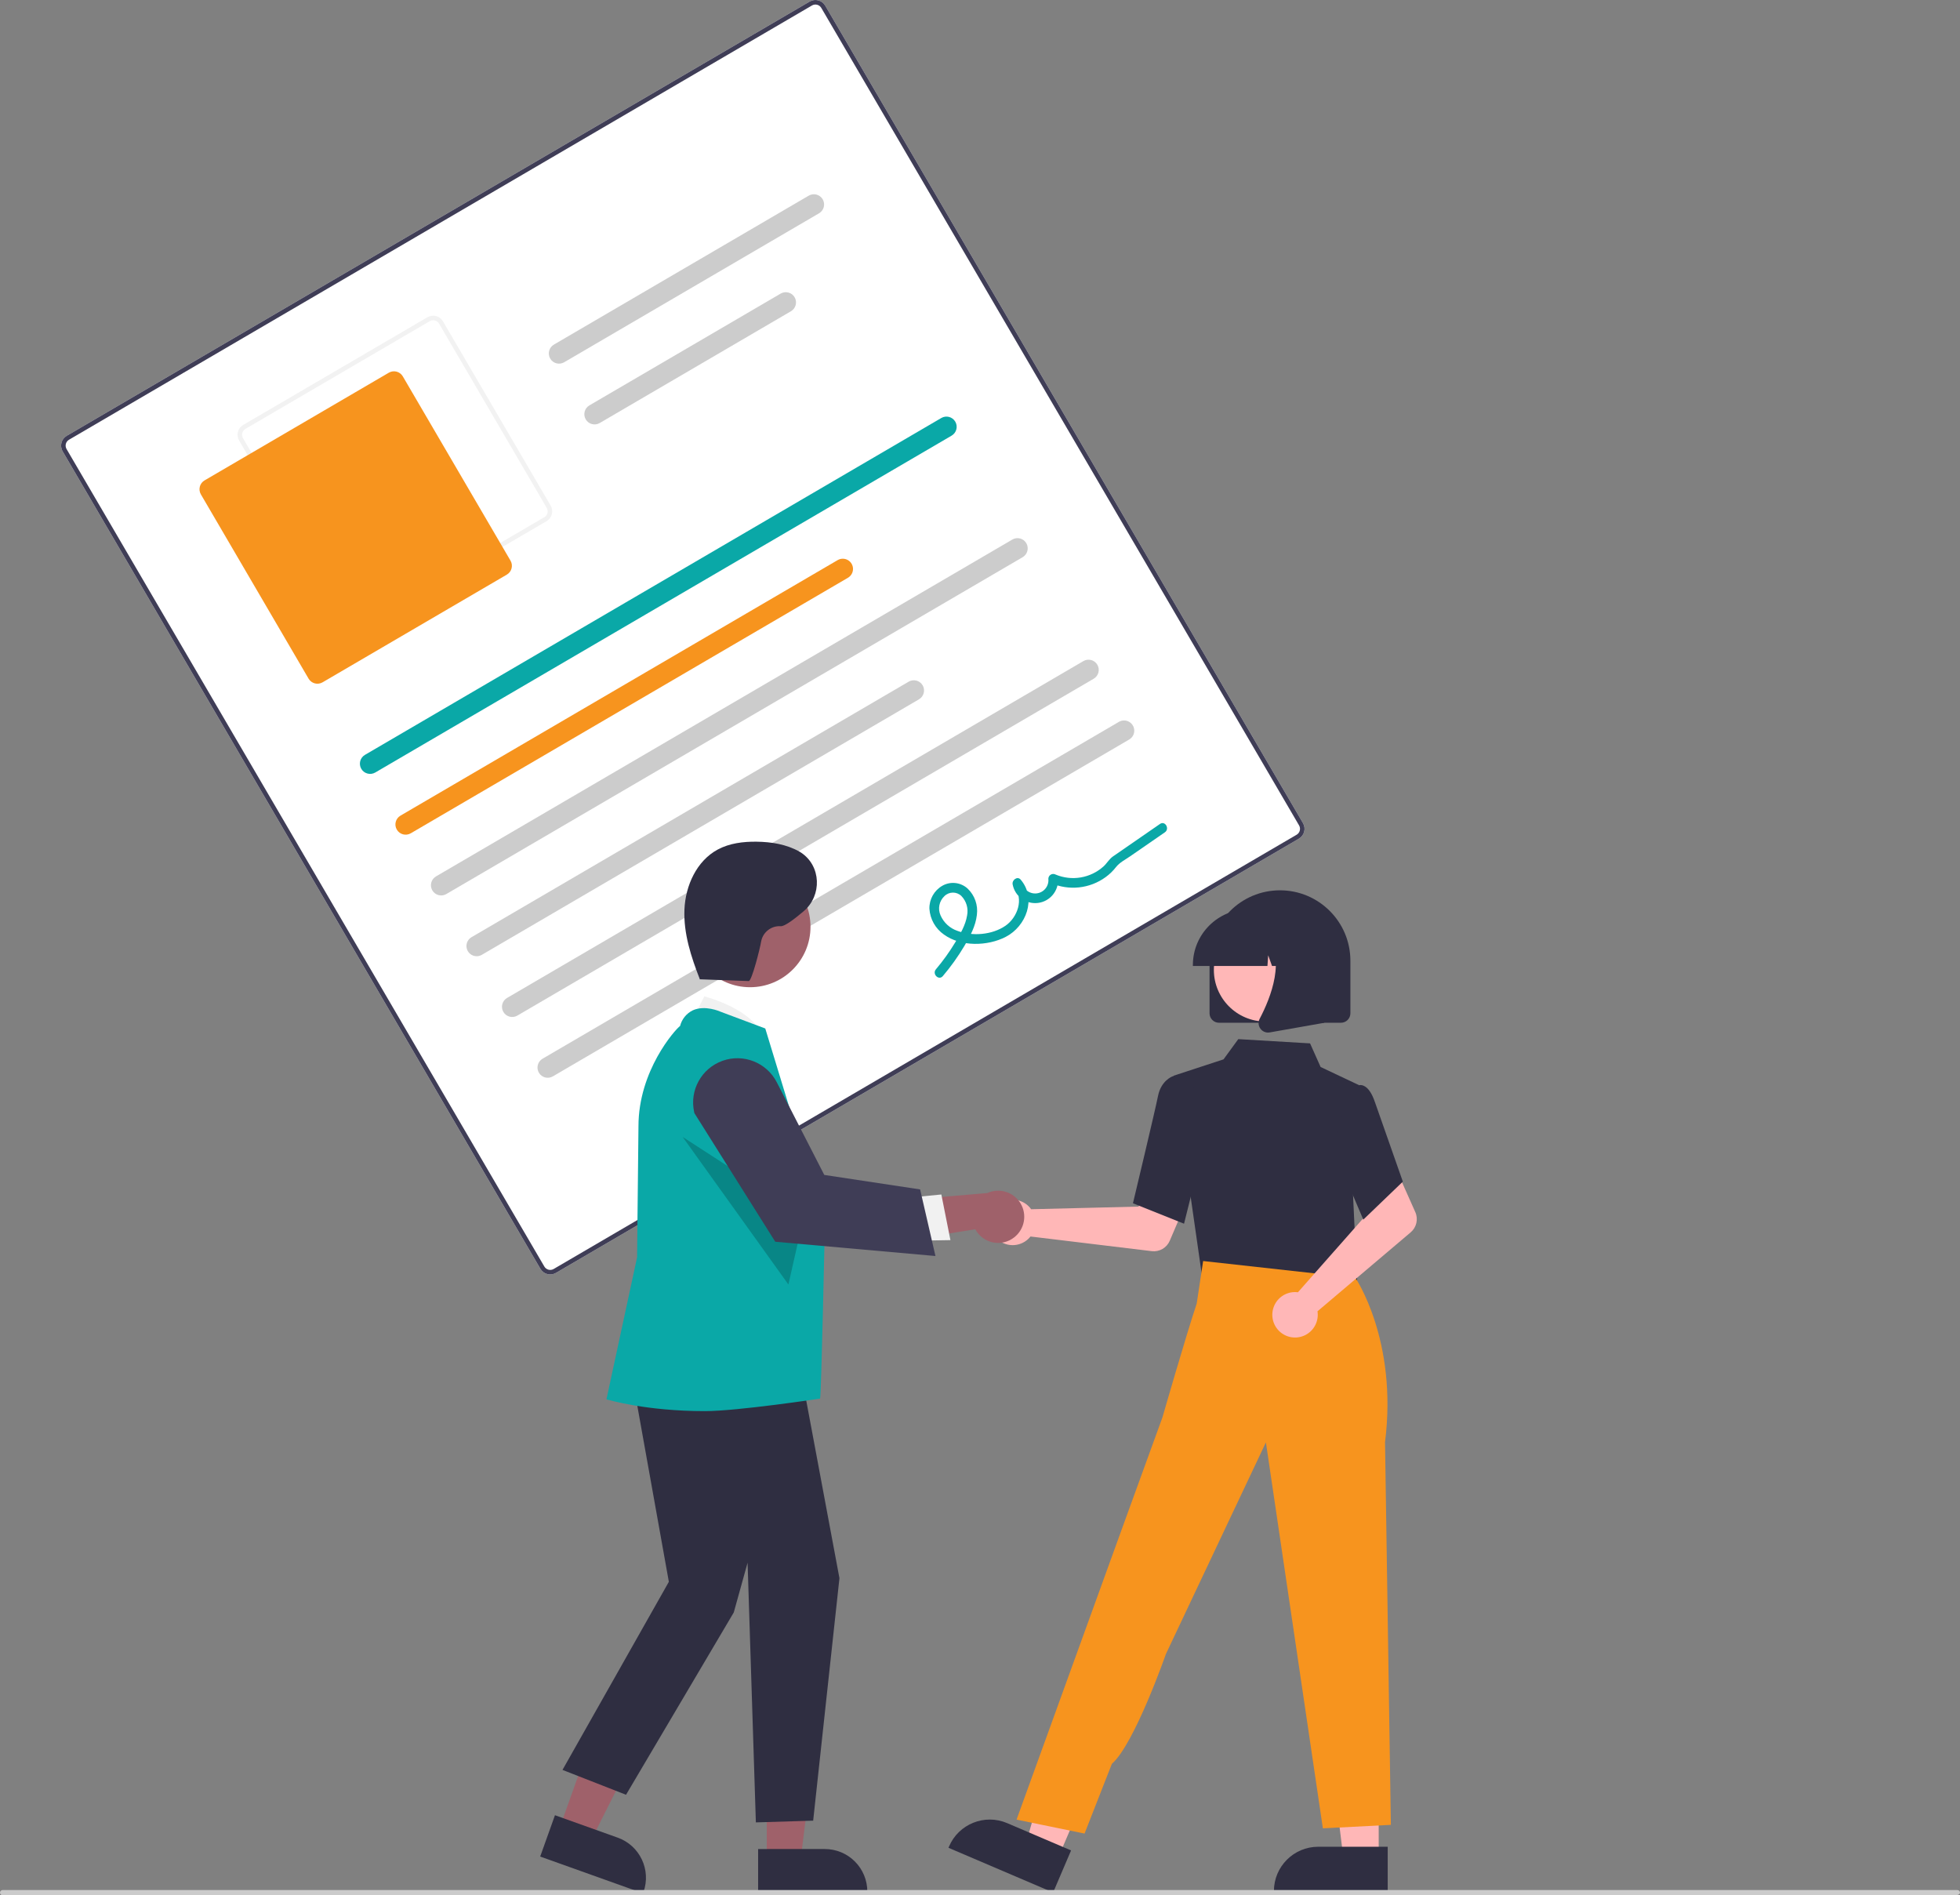 <?xml version="1.0" encoding="UTF-8" standalone="no"?><!-- Generator: Gravit.io --><svg xmlns="http://www.w3.org/2000/svg" xmlns:xlink="http://www.w3.org/1999/xlink" style="isolation:isolate" viewBox="473 319 746 721.343" width="746pt" height="721.343pt"><rect x="473" y="319" width="746" height="721.343" fill="#808080" stroke="none"/><defs><clipPath id="_clipPath_fSOtGHkeNaxGHoXEJcc1BGuvMKQGtx2m"><rect x="473" y="319" width="746" height="721.343"/></clipPath></defs><g clip-path="url(#_clipPath_fSOtGHkeNaxGHoXEJcc1BGuvMKQGtx2m)"><g><line x1="1153.602" y1="1039.623" x2="1153.602" y2="967.283"/><line x1="1155.344" y1="1039.61" x2="1102.054" y2="990.689"/><path d=" M 967.388 638.189 L 684.602 803.467 C 682.542 804.668 679.897 803.975 678.691 801.917 L 496.842 490.778 C 495.641 488.718 496.334 486.073 498.392 484.867 L 781.177 319.589 C 783.238 318.388 785.883 319.082 787.089 321.14 L 968.938 632.278 C 970.139 634.339 969.446 636.983 967.388 638.189 L 967.388 638.189 Z " fill="rgb(255,255,255)"/><path d=" M 967.388 638.189 L 684.602 803.467 C 682.542 804.668 679.897 803.975 678.691 801.917 L 496.842 490.778 C 495.641 488.718 496.334 486.073 498.392 484.867 L 781.177 319.589 C 783.238 318.388 785.883 319.082 787.089 321.14 L 968.938 632.278 C 970.139 634.339 969.446 636.983 967.388 638.189 L 967.388 638.189 Z  M 499.264 486.359 C 498.03 487.083 497.613 488.67 498.334 489.906 L 680.184 801.044 C 680.907 802.279 682.494 802.695 683.73 801.975 L 966.515 636.697 C 967.75 635.973 968.166 634.387 967.446 633.15 L 785.596 322.012 C 784.873 320.777 783.286 320.361 782.05 321.082 L 499.264 486.359 Z " fill="rgb(63,61,86)"/><path d=" M 681.04 517.344 L 610.903 558.337 C 608.842 559.538 606.198 558.845 604.992 556.787 L 564 486.65 C 562.798 484.589 563.492 481.945 565.55 480.739 L 635.686 439.746 C 637.747 438.545 640.392 439.239 641.598 441.297 L 682.59 511.433 C 683.791 513.494 683.098 516.138 681.04 517.344 L 681.04 517.344 Z  M 566.422 482.231 C 565.187 482.955 564.771 484.541 565.492 485.778 L 606.484 555.914 C 607.208 557.149 608.794 557.565 610.031 556.845 L 680.168 515.852 C 681.403 515.129 681.819 513.542 681.098 512.305 L 640.105 442.169 C 639.382 440.934 637.795 440.518 636.559 441.239 L 566.422 482.231 Z " fill="rgb(242,242,242)"/><path d=" M 665.909 537.699 L 595.772 578.692 C 593.918 579.773 591.538 579.149 590.452 577.297 L 549.46 507.16 C 548.379 505.305 549.003 502.925 550.855 501.84 L 620.992 460.847 C 622.847 459.766 625.227 460.39 626.312 462.243 L 667.304 532.379 C 668.386 534.234 667.761 536.614 665.909 537.699 Z " fill="rgb(247,148,30)"/><path d=" M 835.196 484.804 L 615.833 613.014 C 613.978 614.098 611.596 613.473 610.513 611.619 C 609.429 609.764 610.053 607.383 611.908 606.299 L 831.272 478.088 C 833.126 477.005 835.508 477.629 836.592 479.484 C 837.675 481.338 837.051 483.72 835.196 484.804 L 835.196 484.804 Z " fill="rgb(10,168,167)"/><path d=" M 795.739 538.896 L 629.351 636.144 C 627.497 637.228 625.115 636.603 624.031 634.749 C 622.948 632.895 623.572 630.513 625.427 629.429 L 791.815 532.181 C 793.014 531.48 794.497 531.472 795.704 532.16 C 796.911 532.849 797.659 534.129 797.666 535.518 C 797.673 536.907 796.939 538.195 795.739 538.896 L 795.739 538.896 Z " fill="rgb(247,148,30)"/><path d=" M 784.736 400.18 L 687.738 456.872 C 685.884 457.956 683.502 457.331 682.418 455.477 C 681.335 453.622 681.959 451.241 683.814 450.157 L 780.811 393.465 C 782.666 392.381 785.047 393.006 786.131 394.86 C 787.215 396.715 786.59 399.097 784.736 400.18 Z " fill="rgb(204,204,204)"/><path d=" M 774.047 437.459 L 701.257 480.002 C 699.403 481.086 697.021 480.461 695.937 478.607 C 694.853 476.753 695.478 474.371 697.332 473.287 L 770.123 430.744 C 771.977 429.66 774.359 430.285 775.443 432.139 C 776.526 433.993 775.902 436.375 774.047 437.459 Z " fill="rgb(204,204,204)"/><path d=" M 862.234 531.064 L 642.87 659.274 C 641.016 660.358 638.634 659.733 637.55 657.879 C 636.466 656.025 637.091 653.643 638.945 652.559 L 858.309 524.349 C 860.163 523.265 862.545 523.89 863.629 525.744 C 864.713 527.598 864.088 529.98 862.234 531.064 L 862.234 531.064 Z " fill="rgb(204,204,204)"/><path d=" M 822.777 585.157 L 656.389 682.405 C 655.189 683.106 653.707 683.114 652.5 682.425 C 651.293 681.737 650.545 680.457 650.537 679.068 C 650.53 677.678 651.265 676.391 652.464 675.689 L 818.852 578.441 C 820.707 577.358 823.088 577.982 824.172 579.837 C 825.256 581.691 824.631 584.073 822.777 585.157 L 822.777 585.157 Z " fill="rgb(204,204,204)"/><path d=" M 889.271 577.324 L 669.908 705.535 C 668.053 706.619 665.671 705.994 664.588 704.14 C 663.504 702.285 664.129 699.903 665.983 698.82 L 885.347 570.609 C 887.201 569.525 889.583 570.15 890.667 572.004 C 891.75 573.859 891.126 576.241 889.271 577.324 Z " fill="rgb(204,204,204)"/><path d=" M 902.79 600.455 L 683.426 728.665 C 681.572 729.749 679.19 729.124 678.106 727.27 C 677.023 725.415 677.647 723.034 679.502 721.95 L 898.865 593.739 C 900.065 593.038 901.547 593.03 902.754 593.719 C 903.961 594.407 904.709 595.687 904.717 597.076 C 904.724 598.466 903.99 599.754 902.79 600.455 L 902.79 600.455 Z " fill="rgb(204,204,204)"/><path d=" M 831.852 690.498 C 834.9 686.909 837.643 683.072 840.054 679.027 C 842.215 675.378 844.336 671.477 844.813 667.198 C 845.307 663.502 844.007 659.792 841.314 657.212 C 838.681 654.785 834.779 654.341 831.668 656.116 C 828.542 657.91 826.652 661.273 826.745 664.876 C 826.997 668.82 829.036 672.434 832.281 674.69 C 838.765 679.387 848.891 679.142 855.802 675.567 C 863.586 671.54 867.607 661.005 861.492 653.794 C 860.22 652.294 858.103 653.97 858.422 655.588 C 859.261 660.125 863.488 663.224 868.067 662.658 C 872.646 662.092 875.992 658.057 875.701 653.453 L 872.952 655.06 C 879.812 658.098 887.772 657.244 893.831 652.82 C 895.304 651.75 896.619 650.479 897.738 649.044 C 899.084 647.288 901.344 646.154 903.175 644.889 L 916.365 635.775 C 918.305 634.434 916.461 631.24 914.504 632.591 L 902.558 640.846 C 900.568 642.221 898.564 643.58 896.585 644.973 C 895.171 645.968 894.301 647.576 893.014 648.759 C 888.04 653.233 880.931 654.435 874.762 651.846 C 874.189 651.538 873.498 651.551 872.937 651.879 C 872.376 652.207 872.026 652.803 872.013 653.453 C 872.316 656.208 870.341 658.692 867.589 659.018 C 864.836 659.344 862.336 657.39 861.987 654.64 L 858.917 656.435 C 862.862 661.087 860.235 668.222 855.69 671.344 C 850.607 674.834 843.097 675.44 837.367 673.27 C 834.526 672.293 832.22 670.177 831.002 667.43 C 829.857 664.914 830.445 661.947 832.464 660.057 C 834.238 658.305 837.081 658.275 838.891 659.989 C 840.818 661.956 841.639 664.752 841.082 667.448 C 840.491 671.143 838.449 674.55 836.549 677.705 C 834.379 681.301 831.926 684.718 829.212 687.922 C 827.691 689.723 830.315 692.317 831.852 690.498 L 831.852 690.498 Z " fill="rgb(10,168,167)"/><path d=" M 864.593 778.179 C 864.911 778.506 865.202 778.857 865.465 779.23 L 906.313 778.231 L 911.079 769.523 L 925.16 774.997 L 918.222 791.232 C 917.071 793.926 914.28 795.537 911.371 795.186 L 865.22 789.611 C 862.991 792.433 859.248 793.581 855.82 792.494 C 852.392 791.408 849.994 788.314 849.797 784.723 C 849.6 781.133 851.645 777.795 854.934 776.34 C 858.223 774.886 862.069 775.618 864.593 778.179 L 864.593 778.179 Z " fill="rgb(255,183,183)"/><path d=" M 997.753 1026.256 L 984.322 1026.256 L 977.932 974.449 L 997.755 974.45 L 997.753 1026.256 L 997.753 1026.256 Z " fill="rgb(255,183,183)"/><path d=" M 1001.178 1039.276 L 957.87 1039.274 L 957.87 1038.726 C 957.871 1029.417 965.417 1021.87 974.727 1021.87 L 974.728 1021.87 L 1001.179 1021.871 L 1001.178 1039.276 Z " fill="rgb(47,46,65)"/><path d=" M 875.792 1025.958 L 863.441 1020.681 L 877.916 970.529 L 896.145 978.317 L 875.792 1025.958 L 875.792 1025.958 Z " fill="rgb(255,183,183)"/><path d=" M 873.828 1039.276 L 834.002 1022.262 L 834.217 1021.758 C 837.875 1013.197 847.779 1009.222 856.34 1012.878 L 856.341 1012.879 L 880.665 1023.27 L 873.828 1039.276 Z " fill="rgb(47,46,65)"/><path d=" M 932.468 789.402 L 931.496 805.141 L 959.887 808.179 L 989.593 811.358 L 980.849 787.459 L 932.468 789.402 L 932.468 789.402 Z " fill="rgb(255,183,183)"/><path d=" M 930.602 805.343 L 919.573 728.455 L 938.69 722.19 L 944.304 714.49 L 971.627 716.107 L 975.639 725.093 L 990.208 731.977 L 987.969 773.559 L 989.602 808.343 L 930.602 805.343 Z " fill="rgb(47,46,65)"/><path d=" M 923.661 784.739 L 904.216 776.959 L 904.299 776.613 C 904.382 776.264 912.658 741.68 913.757 736.123 C 914.902 730.333 919.084 728.732 919.262 728.667 L 919.391 728.619 L 927.087 730.961 L 930.466 757.516 L 923.661 784.739 Z " fill="rgb(47,46,65)"/><path d=" M 885.796 1016.852 L 859.912 1011.543 L 901.282 897.389 L 915.44 858.453 C 915.44 858.453 924.421 827.234 928.478 815.153 L 930.926 798.943 L 988.888 805.358 C 988.888 805.358 1005.077 829.133 1000.159 867.884 L 1002.383 1013.534 L 976.499 1014.861 L 954.819 867.966 L 916.768 948.493 C 916.768 948.493 904.774 982.857 896.194 990.305 L 885.796 1016.852 Z " fill="rgb(247,148,30)"/><path d=" M 965.644 810.764 C 966.1 810.754 966.556 810.779 967.008 810.839 L 994.048 780.206 L 990.903 770.791 L 1004.491 764.187 L 1011.679 780.313 C 1012.872 782.989 1012.155 786.131 1009.92 788.025 L 974.453 818.077 C 975.007 821.63 973.304 825.155 970.177 826.931 C 967.05 828.706 963.15 828.361 960.383 826.064 C 957.616 823.767 956.56 819.997 957.729 816.597 C 958.898 813.196 962.05 810.874 965.644 810.764 L 965.644 810.764 Z " fill="rgb(255,183,183)"/><path d=" M 991.89 783.187 L 980.61 756.654 L 985.009 738.173 L 989.749 732.184 C 990.451 731.884 991.247 731.891 991.943 732.205 C 993.691 732.908 995.18 735.065 996.368 738.614 L 1006.939 768.725 L 991.89 783.187 Z " fill="rgb(47,46,65)"/><path d=" M 933.367 704.659 L 933.367 684.655 C 933.367 669.852 945.368 657.851 960.172 657.851 C 974.975 657.851 986.976 669.852 986.976 684.655 L 986.976 704.659 C 986.974 706.646 985.363 708.257 983.375 708.259 L 936.968 708.259 C 934.98 708.257 933.37 706.646 933.367 704.659 Z " fill="rgb(47,46,65)"/><circle vector-effect="non-scaling-stroke" cx="954.664" cy="688.142" r="19.652" fill="rgb(255,183,183)"/><path d=" M 927.026 686.256 C 927.039 674.551 936.525 665.066 948.23 665.052 L 952.23 665.052 C 963.935 665.066 973.421 674.551 973.434 686.256 L 973.434 686.656 L 964.979 686.656 L 962.095 678.581 L 961.519 686.656 L 957.149 686.656 L 955.694 682.582 L 955.403 686.656 L 927.026 686.656 L 927.026 686.256 Z " fill="rgb(47,46,65)"/><path d=" M 952.73 710.509 C 951.92 709.412 951.81 707.948 952.448 706.742 C 956.687 698.679 962.623 683.779 954.744 674.59 L 954.178 673.929 L 977.052 673.929 L 977.052 708.271 L 956.273 711.937 C 956.062 711.974 955.849 711.993 955.635 711.993 C 954.485 711.993 953.404 711.441 952.73 710.509 Z " fill="rgb(47,46,65)"/><path d=" M 685.904 1014.94 L 698.042 1019.278 L 720.551 974.523 L 702.636 968.121 L 685.904 1014.94 L 685.904 1014.94 Z " fill="rgb(159,97,106)"/><path d=" M 678.602 1025.6 L 684.224 1009.87 L 708.129 1018.413 C 716.535 1021.429 720.914 1030.679 717.919 1039.092 L 717.742 1039.587 L 678.602 1025.6 Z " fill="rgb(47,46,65)"/><path d=" M 764.836 1026.946 L 777.726 1026.945 L 783.859 977.226 L 764.834 977.227 L 764.836 1026.946 L 764.836 1026.946 Z " fill="rgb(159,97,106)"/><path d=" M 761.548 1022.737 L 786.933 1022.736 L 786.934 1022.736 C 791.225 1022.736 795.34 1024.44 798.374 1027.474 C 801.408 1030.508 803.112 1034.623 803.112 1038.914 L 803.112 1039.439 L 761.549 1039.441 L 761.548 1022.737 Z " fill="rgb(47,46,65)"/><path d=" M 735.459 709.3 L 741.065 698.223 C 741.065 698.223 761.949 703.455 763.847 715.559 L 735.459 709.3 Z " fill="rgb(241,241,241)"/><path d=" M 712.328 835.96 L 727.573 921.034 L 687.093 992.622 L 711.276 1002.085 L 752.282 932.691 L 757.539 913.765 L 760.693 1012.599 L 782.503 1011.937 L 792.502 919.65 L 776.464 833.857 L 712.328 835.96 L 712.328 835.96 Z " fill="rgb(47,46,65)"/><path d=" M 741.267 856.071 C 718.871 856.071 704.651 851.787 704.332 851.72 L 703.817 851.61 L 715.482 797.524 L 716.007 747.635 C 716.007 726.493 729.922 710.907 731.853 709.468 C 732.511 706.871 734.281 704.695 736.69 703.523 C 741.332 701.417 747.003 703.944 747.242 704.053 L 764.265 710.435 L 764.345 710.671 C 764.55 711.276 786.973 784.885 786.973 784.885 C 786.973 784.885 785.615 849.2 785.142 851.307 C 785.142 851.307 753.711 856.071 741.267 856.071 Z " fill="rgb(10,168,167)"/><circle vector-effect="non-scaling-stroke" cx="758.477" cy="671.727" r="23.008" fill="rgb(159,97,106)"/><g opacity="0.2"><path d=" M 732.823 751.715 L 773.076 807.877 L 779.02 781.65 L 732.823 751.715 L 732.823 751.715 Z " fill="rgb(0,0,0)"/></g><path d=" M 859.024 789.928 C 856.732 791.741 853.755 792.446 850.894 791.852 C 848.032 791.259 845.581 789.429 844.199 786.855 L 809.552 792.4 L 817.058 775.783 L 848.808 773.065 C 853.388 770.984 858.8 772.657 861.406 776.959 C 864.012 781.261 862.989 786.833 859.024 789.928 L 859.024 789.928 Z " fill="rgb(159,97,106)"/><path d=" M 818.842 774.838 L 831.291 773.617 L 834.741 790.983 L 819.076 791.26 L 818.842 774.838 L 818.842 774.838 Z " fill="rgb(241,241,241)"/><path d=" M 829.047 797.034 L 768.077 791.605 L 737.291 742.644 L 737.197 742.212 C 735.389 733.938 740.002 725.608 747.973 722.749 C 755.945 719.89 764.8 723.389 768.663 730.926 L 786.735 766.177 L 823.208 771.69 L 829.047 797.034 Z " fill="rgb(63,61,86)"/><path d=" M 738.879 691.703 L 757.976 692.389 C 759.14 692.43 762.299 679.868 762.713 677.262 C 763.389 673.752 766.565 671.289 770.132 671.508 C 771.562 671.643 775.167 668.972 778.886 665.809 C 785.948 659.806 785.581 648.529 777.823 643.456 Q 777.505 643.248 777.199 643.076 C 772.305 640.337 766.58 639.417 760.972 639.347 C 755.889 639.284 750.661 639.923 746.182 642.33 C 738.153 646.643 733.88 656.07 733.504 665.177 C 733.129 674.284 736.049 683.189 739.362 691.681" fill="rgb(47,46,65)"/><path d=" M 1217.602 1040.343 L 474 1040.343 C 473.448 1040.343 473 1039.895 473 1039.343 C 473 1038.791 473.448 1038.343 474 1038.343 L 1218 1038.343 C 1218.552 1038.343 1219 1038.791 1219 1039.343 C 1219 1039.895 1218.155 1040.343 1217.602 1040.343 Z " fill="rgb(203,203,203)"/></g></g></svg>